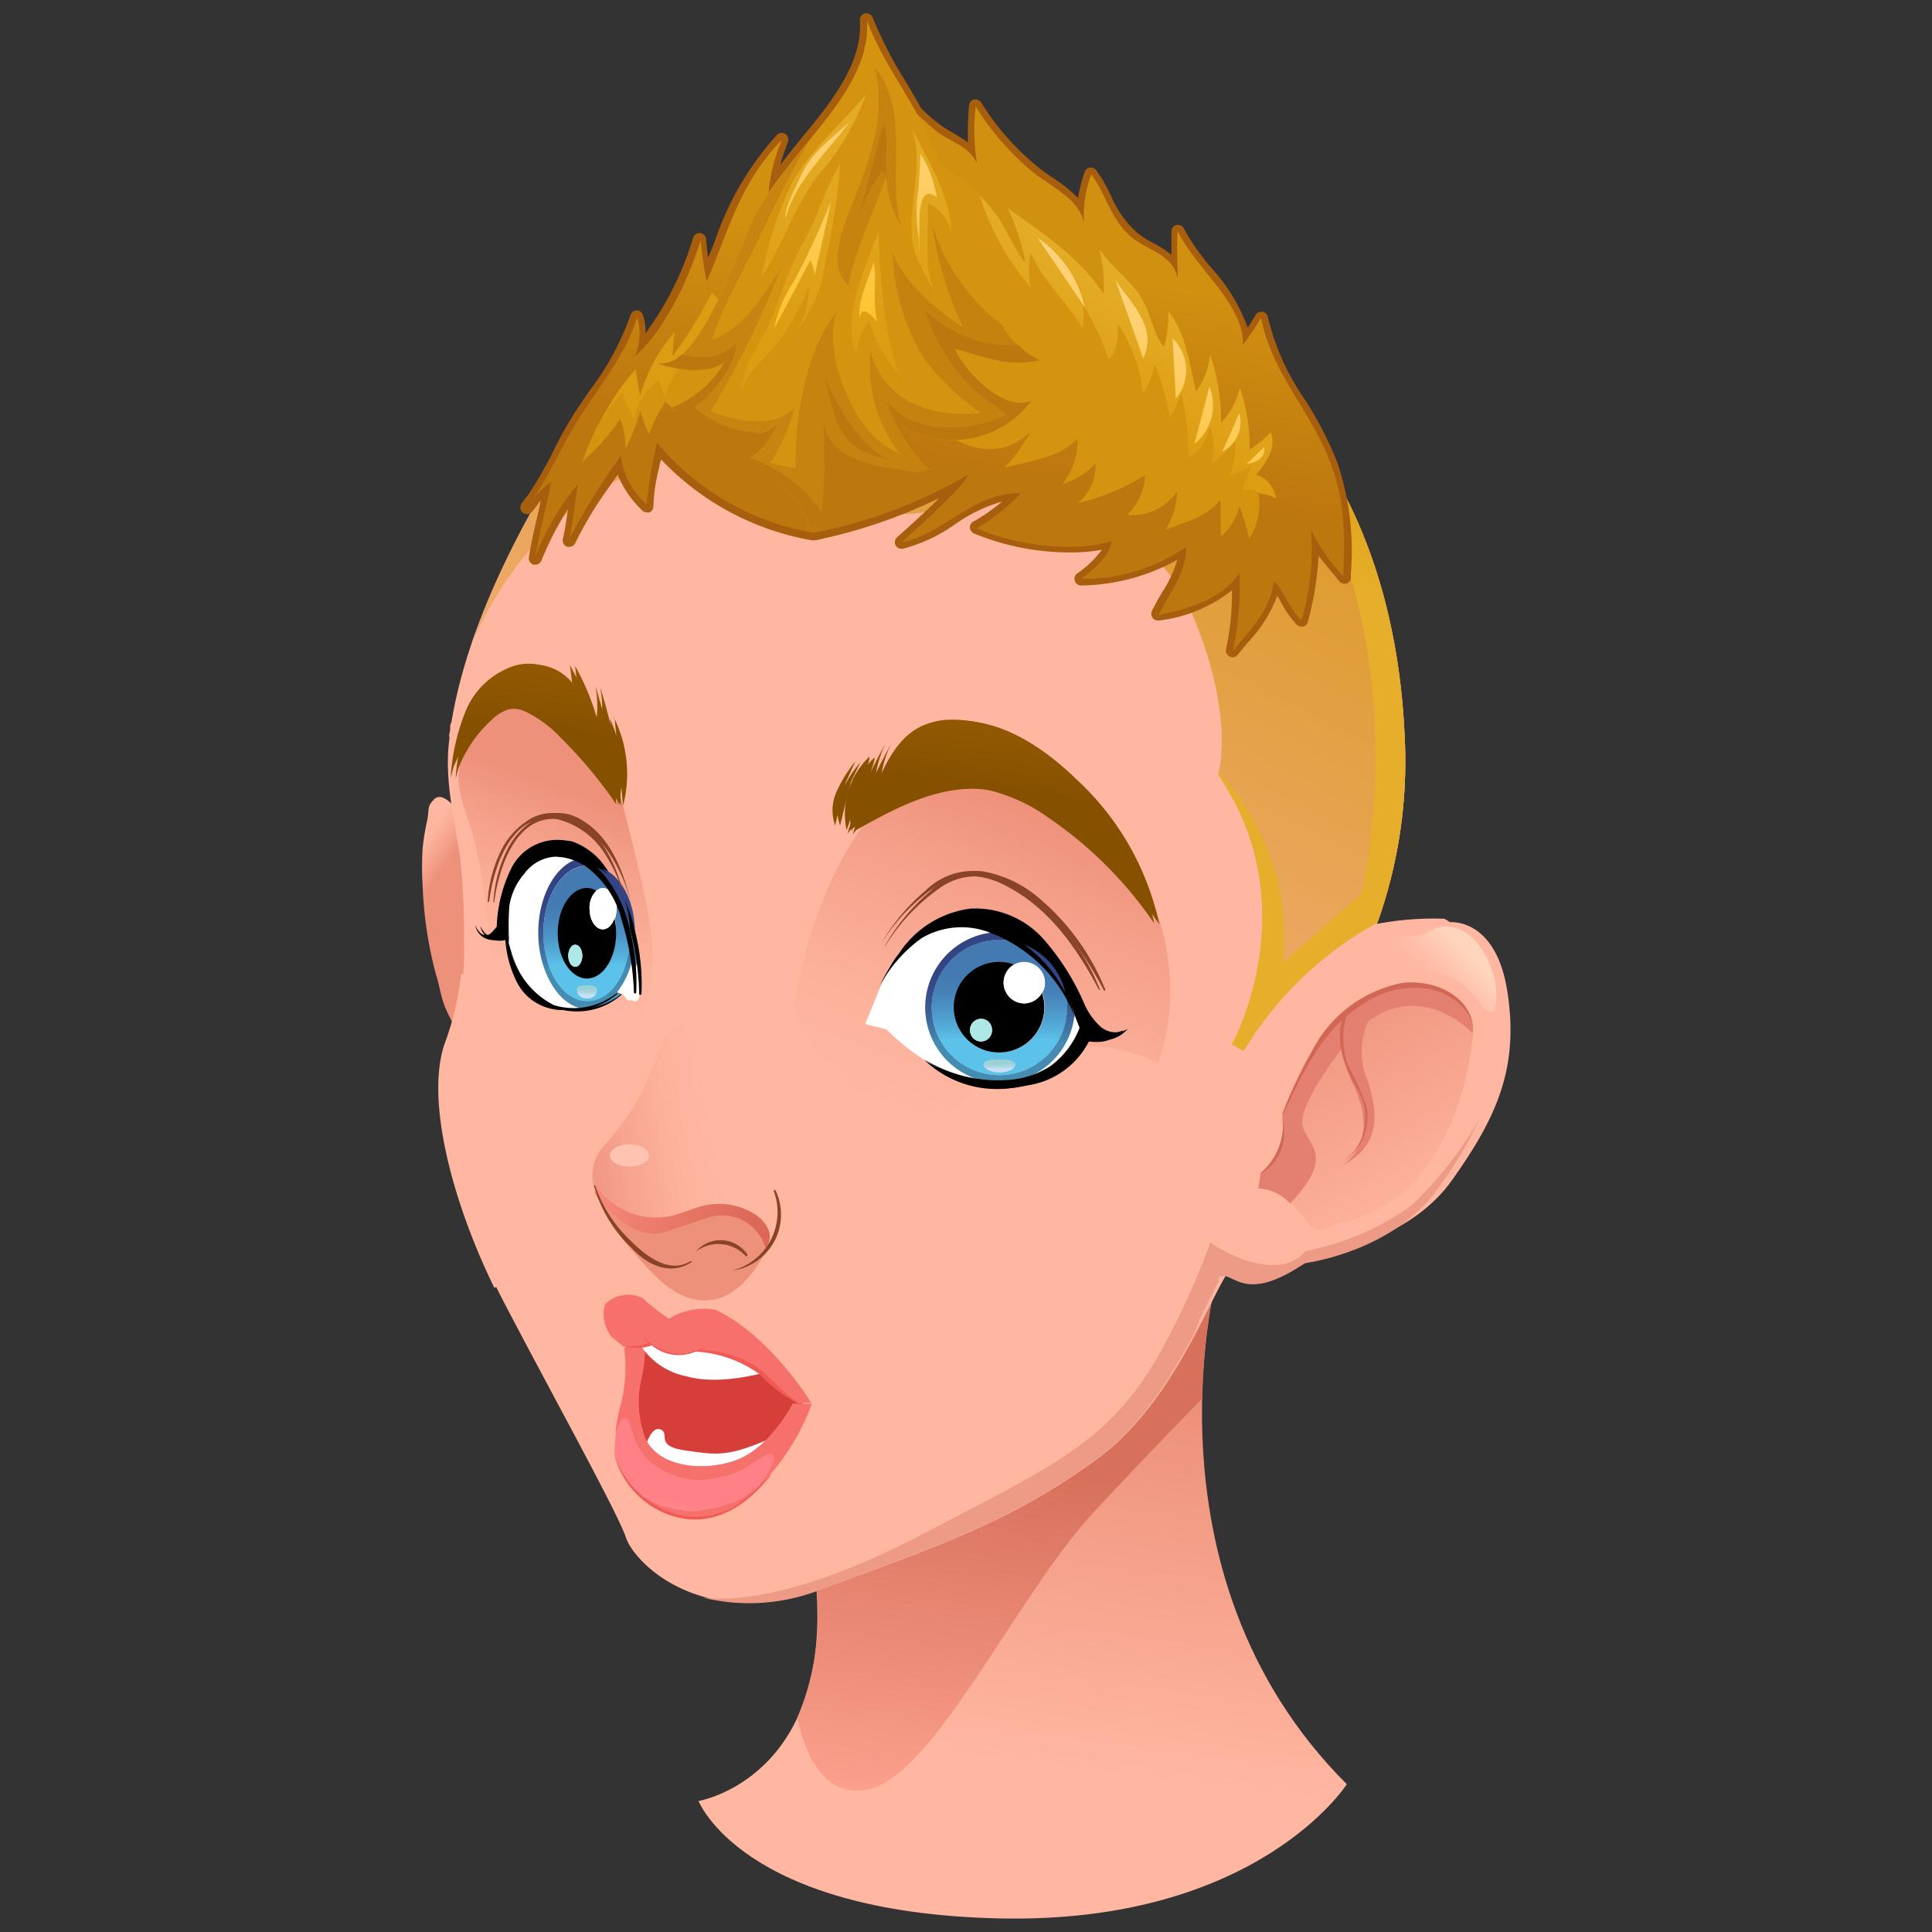<svg xmlns="http://www.w3.org/2000/svg" xmlns:xlink="http://www.w3.org/1999/xlink" viewBox="0 0 128 128"><rect x="0" y="0" width="128" height="128" fill="#333333" stroke="none"/><defs><style>.cls-1{fill:url(#Sfumatura_senza_nome_697);}.cls-2{fill:url(#Sfumatura_senza_nome_175);}.cls-3{fill:url(#Sfumatura_senza_nome_174);}.cls-4{fill:#ffb7a1;}.cls-5{fill:url(#Sfumatura_senza_nome_537);}.cls-6{fill:url(#Sfumatura_senza_nome_537-2);}.cls-7{fill:url(#Sfumatura_senza_nome_693);}.cls-8{fill:url(#Sfumatura_senza_nome_693-2);}.cls-9{fill:url(#Sfumatura_senza_nome_174-2);}.cls-10{fill:#e48071;}.cls-11{fill:#d26756;}.cls-12{fill:url(#Sfumatura_senza_nome_145);}.cls-13{fill:#ed9a86;}.cls-14{fill:url(#Sfumatura_senza_nome_344);}.cls-15{fill:url(#Sfumatura_senza_nome_138);}.cls-16{fill:#ee917b;}.cls-17{fill:#ffc4b1;}.cls-18{fill:#894328;}.cls-19{fill:url(#Sfumatura_senza_nome_181);}.cls-20{fill:url(#Sfumatura_senza_nome_181-2);}.cls-21{fill:#fff;}.cls-22{fill:url(#Sfumatura_senza_nome_180);}.cls-23{fill:url(#Sfumatura_senza_nome_180-2);}.cls-24{fill:url(#Sfumatura_senza_nome_180-3);}.cls-25{fill:url(#Sfumatura_senza_nome_180-4);}.cls-26{fill:url(#Sfumatura_senza_nome_179);}.cls-27{fill:url(#Sfumatura_senza_nome_180-5);}.cls-28{fill:url(#Sfumatura_senza_nome_179-2);}.cls-29{fill:url(#Sfumatura_senza_nome_178);}.cls-30{fill:#ade8e7;}.cls-31{fill:url(#Sfumatura_senza_nome_180-6);}.cls-32{fill:url(#Sfumatura_senza_nome_180-7);}.cls-33{fill:url(#Sfumatura_senza_nome_180-8);}.cls-34{fill:url(#Sfumatura_senza_nome_179-3);}.cls-35{fill:url(#Sfumatura_senza_nome_180-9);}.cls-36{fill:url(#Sfumatura_senza_nome_179-4);}.cls-37{fill:url(#Sfumatura_senza_nome_178-2);}.cls-38{fill:url(#Sfumatura_senza_nome_181-3);}.cls-39{fill:url(#Sfumatura_senza_nome_181-4);}.cls-40{fill:url(#Sfumatura_senza_nome_180-10);}.cls-41{fill:url(#Sfumatura_senza_nome_180-11);}.cls-42{fill:url(#Sfumatura_senza_nome_180-12);}.cls-43{fill:url(#Sfumatura_senza_nome_180-13);}.cls-44{fill:url(#Sfumatura_senza_nome_179-5);}.cls-45{fill:url(#Sfumatura_senza_nome_180-14);}.cls-46{fill:url(#Sfumatura_senza_nome_179-6);}.cls-47{fill:url(#Sfumatura_senza_nome_178-3);}.cls-48{fill:url(#Sfumatura_senza_nome_180-15);}.cls-49{fill:url(#Sfumatura_senza_nome_180-16);}.cls-50{fill:url(#Sfumatura_senza_nome_180-17);}.cls-51{fill:url(#Sfumatura_senza_nome_179-7);}.cls-52{fill:url(#Sfumatura_senza_nome_180-18);}.cls-53{fill:url(#Sfumatura_senza_nome_179-8);}.cls-54{fill:url(#Sfumatura_senza_nome_178-4);}.cls-55{fill:#d63f39;}.cls-56{fill:url(#Sfumatura_senza_nome_92);}.cls-57{fill:#f6716c;}.cls-58{fill:#ef5a55;}.cls-59{fill:url(#Sfumatura_senza_nome_574);}.cls-60{fill:url(#Sfumatura_senza_nome_573);}.cls-61{fill:url(#Sfumatura_senza_nome_572);}.cls-62{fill:#a85f0d;}.cls-63{fill:url(#Sfumatura_senza_nome_570);}.cls-64{fill:#d49410;}.cls-65{fill:url(#Sfumatura_senza_nome_573-2);}.cls-66{fill:url(#Sfumatura_senza_nome_572-2);}.cls-67{fill:url(#Sfumatura_senza_nome_570-2);}.cls-68{fill:url(#Sfumatura_senza_nome_573-3);}.cls-69{fill:url(#Sfumatura_senza_nome_572-3);}.cls-70{fill:#bd770f;}</style><linearGradient id="Sfumatura_senza_nome_697" x1="71.1" y1="92.49" x2="67.98" y2="116.98" gradientUnits="userSpaceOnUse"><stop offset="0" stop-color="#ee917b"/><stop offset="1" stop-color="#ffb7a1"/></linearGradient><linearGradient id="Sfumatura_senza_nome_175" x1="66.94" y1="97.27" x2="63.79" y2="122.04" gradientUnits="userSpaceOnUse"><stop offset="0" stop-color="#d7715c"/><stop offset="1" stop-color="#ffa592"/></linearGradient><linearGradient id="Sfumatura_senza_nome_174" x1="27.98" y1="59.5" x2="26.28" y2="58.28" gradientUnits="userSpaceOnUse"><stop offset="0.01" stop-color="#ee917b"/><stop offset="0.27" stop-color="#f39c86"/><stop offset="1" stop-color="#ffb7a1"/></linearGradient><linearGradient id="Sfumatura_senza_nome_537" x1="61.94" y1="74.75" x2="69.89" y2="53.82" gradientUnits="userSpaceOnUse"><stop offset="0" stop-color="#ffb7a1"/><stop offset="0.31" stop-color="#fcb19b"/><stop offset="0.72" stop-color="#f5a08a"/><stop offset="1" stop-color="#ee917b"/></linearGradient><linearGradient id="Sfumatura_senza_nome_537-2" x1="34.33" y1="64.81" x2="38.77" y2="52.73" xlink:href="#Sfumatura_senza_nome_537"/><radialGradient id="Sfumatura_senza_nome_693" cx="-23185.93" cy="328.23" r="105.15" gradientTransform="translate(2475.08 46.17) scale(0.1)" gradientUnits="userSpaceOnUse"><stop offset="0" stop-color="#f29886"/><stop offset="1" stop-color="#ffb7a1"/></radialGradient><radialGradient id="Sfumatura_senza_nome_693-2" cx="-38551.2" cy="-4598.35" r="105.15" gradientTransform="matrix(0.06, -0.01, 0.02, 0.1, 2562.31, 80.05)" xlink:href="#Sfumatura_senza_nome_693"/><linearGradient id="Sfumatura_senza_nome_174-2" x1="86.46" y1="66.26" x2="95.08" y2="81.19" xlink:href="#Sfumatura_senza_nome_174"/><linearGradient id="Sfumatura_senza_nome_145" x1="94.73" y1="65.4" x2="97.14" y2="63.1" gradientUnits="userSpaceOnUse"><stop offset="0" stop-color="#ffb7a1"/><stop offset="0.36" stop-color="#ffbda7"/><stop offset="0.84" stop-color="#ffceb6"/><stop offset="1" stop-color="#ffd5bd"/></linearGradient><linearGradient id="Sfumatura_senza_nome_344" x1="51.16" y1="74.97" x2="39.4" y2="77.07" gradientUnits="userSpaceOnUse"><stop offset="0.31" stop-color="#ffb7a1"/><stop offset="0.55" stop-color="#fdb29c"/><stop offset="0.85" stop-color="#f6a28f"/><stop offset="1" stop-color="#f29886"/></linearGradient><linearGradient id="Sfumatura_senza_nome_138" x1="40.21" y1="77.67" x2="48.91" y2="82.86" gradientUnits="userSpaceOnUse"><stop offset="0" stop-color="#f78a7b"/><stop offset="1" stop-color="#dc6856"/></linearGradient><linearGradient id="Sfumatura_senza_nome_181" x1="67.68" y1="45.97" x2="66.84" y2="52.36" gradientUnits="userSpaceOnUse"><stop offset="0" stop-color="#9a5d01"/><stop offset="1" stop-color="#855101"/></linearGradient><linearGradient id="Sfumatura_senza_nome_181-2" x1="37.13" y1="41.98" x2="36.29" y2="48.37" xlink:href="#Sfumatura_senza_nome_181"/><linearGradient id="Sfumatura_senza_nome_180" x1="66.52" y1="69.21" x2="66.52" y2="64.61" gradientUnits="userSpaceOnUse"><stop offset="0" stop-color="#468bb1"/><stop offset="0.17" stop-color="#4179a6"/><stop offset="0.5" stop-color="#395c93"/><stop offset="0.79" stop-color="#344a88"/><stop offset="1" stop-color="#324484"/></linearGradient><linearGradient id="Sfumatura_senza_nome_180-2" x1="69.32" y1="69.2" x2="69.32" y2="64.59" xlink:href="#Sfumatura_senza_nome_180"/><linearGradient id="Sfumatura_senza_nome_180-3" x1="66.54" y1="69.2" x2="66.54" y2="64.59" xlink:href="#Sfumatura_senza_nome_180"/><linearGradient id="Sfumatura_senza_nome_180-4" x1="66.55" y1="69.2" x2="66.55" y2="64.59" xlink:href="#Sfumatura_senza_nome_180"/><linearGradient id="Sfumatura_senza_nome_179" x1="66.55" y1="68.95" x2="66.55" y2="64.82" gradientUnits="userSpaceOnUse"><stop offset="0" stop-color="#5cc2ea"/><stop offset="0.18" stop-color="#55afdb"/><stop offset="0.51" stop-color="#4b92c5"/><stop offset="0.79" stop-color="#4580b7"/><stop offset="1" stop-color="#437ab2"/></linearGradient><linearGradient id="Sfumatura_senza_nome_180-5" x1="66.56" y1="69.2" x2="66.56" y2="64.59" xlink:href="#Sfumatura_senza_nome_180"/><linearGradient id="Sfumatura_senza_nome_179-2" x1="66.56" y1="68.95" x2="66.56" y2="64.82" xlink:href="#Sfumatura_senza_nome_179"/><linearGradient id="Sfumatura_senza_nome_178" x1="66.56" y1="70.88" x2="66.56" y2="70.48" gradientUnits="userSpaceOnUse"><stop offset="0" stop-color="#c6e0f7"/><stop offset="0.33" stop-color="#b2d9e8"/><stop offset="0.72" stop-color="#a0d3db"/><stop offset="1" stop-color="#9ad1d6"/></linearGradient><linearGradient id="Sfumatura_senza_nome_180-6" x1="40.76" y1="64.3" x2="40.76" y2="59.69" xlink:href="#Sfumatura_senza_nome_180"/><linearGradient id="Sfumatura_senza_nome_180-7" x1="39.13" y1="64.3" x2="39.13" y2="59.69" xlink:href="#Sfumatura_senza_nome_180"/><linearGradient id="Sfumatura_senza_nome_180-8" x1="39.21" y1="64.3" x2="39.21" y2="59.69" xlink:href="#Sfumatura_senza_nome_180"/><linearGradient id="Sfumatura_senza_nome_179-3" x1="39.21" y1="64.05" x2="39.21" y2="59.92" xlink:href="#Sfumatura_senza_nome_179"/><linearGradient id="Sfumatura_senza_nome_180-9" x1="39.23" y1="64.3" x2="39.23" y2="59.69" xlink:href="#Sfumatura_senza_nome_180"/><linearGradient id="Sfumatura_senza_nome_179-4" x1="39.23" y1="64.05" x2="39.23" y2="59.92" xlink:href="#Sfumatura_senza_nome_179"/><linearGradient id="Sfumatura_senza_nome_178-2" x1="39.23" y1="65.98" x2="39.23" y2="65.58" xlink:href="#Sfumatura_senza_nome_178"/><linearGradient id="Sfumatura_senza_nome_181-3" x1="67.34" y1="45.92" x2="66.51" y2="52.3" xlink:href="#Sfumatura_senza_nome_181"/><linearGradient id="Sfumatura_senza_nome_181-4" x1="36.79" y1="41.93" x2="35.96" y2="48.32" xlink:href="#Sfumatura_senza_nome_181"/><linearGradient id="Sfumatura_senza_nome_180-10" x1="66.19" y1="69.15" x2="66.19" y2="64.54" xlink:href="#Sfumatura_senza_nome_180"/><linearGradient id="Sfumatura_senza_nome_180-11" x1="68.98" y1="69.15" x2="68.98" y2="64.54" xlink:href="#Sfumatura_senza_nome_180"/><linearGradient id="Sfumatura_senza_nome_180-12" x1="66.2" y1="69.15" x2="66.2" y2="64.54" xlink:href="#Sfumatura_senza_nome_180"/><linearGradient id="Sfumatura_senza_nome_180-13" x1="66.21" y1="69.15" x2="66.21" y2="64.54" xlink:href="#Sfumatura_senza_nome_180"/><linearGradient id="Sfumatura_senza_nome_179-5" x1="66.21" y1="68.9" x2="66.21" y2="64.77" xlink:href="#Sfumatura_senza_nome_179"/><linearGradient id="Sfumatura_senza_nome_180-14" x1="66.22" y1="69.15" x2="66.22" y2="64.54" xlink:href="#Sfumatura_senza_nome_180"/><linearGradient id="Sfumatura_senza_nome_179-6" x1="66.22" y1="68.9" x2="66.22" y2="64.77" xlink:href="#Sfumatura_senza_nome_179"/><linearGradient id="Sfumatura_senza_nome_178-3" x1="66.22" y1="70.83" x2="66.22" y2="70.43" xlink:href="#Sfumatura_senza_nome_178"/><linearGradient id="Sfumatura_senza_nome_180-15" x1="40.43" y1="64.25" x2="40.43" y2="59.63" xlink:href="#Sfumatura_senza_nome_180"/><linearGradient id="Sfumatura_senza_nome_180-16" x1="38.8" y1="64.25" x2="38.8" y2="59.63" xlink:href="#Sfumatura_senza_nome_180"/><linearGradient id="Sfumatura_senza_nome_180-17" x1="38.87" y1="64.25" x2="38.87" y2="59.63" xlink:href="#Sfumatura_senza_nome_180"/><linearGradient id="Sfumatura_senza_nome_179-7" x1="38.87" y1="63.99" x2="38.87" y2="59.86" xlink:href="#Sfumatura_senza_nome_179"/><linearGradient id="Sfumatura_senza_nome_180-18" x1="38.89" y1="64.25" x2="38.89" y2="59.63" xlink:href="#Sfumatura_senza_nome_180"/><linearGradient id="Sfumatura_senza_nome_179-8" x1="38.89" y1="63.99" x2="38.89" y2="59.86" xlink:href="#Sfumatura_senza_nome_179"/><linearGradient id="Sfumatura_senza_nome_178-4" x1="38.89" y1="65.93" x2="38.89" y2="65.52" xlink:href="#Sfumatura_senza_nome_178"/><linearGradient id="Sfumatura_senza_nome_92" x1="292.03" y1="213.65" x2="291.63" y2="216.63" gradientTransform="matrix(1.12, 0.05, -0.08, 1, -264.45, -128.72)" gradientUnits="userSpaceOnUse"><stop offset="0" stop-color="#ff8187"/><stop offset="1" stop-color="#ff9e99"/></linearGradient><linearGradient id="Sfumatura_senza_nome_574" x1="80.55" y1="13.72" x2="45.91" y2="81.16" gradientUnits="userSpaceOnUse"><stop offset="0" stop-color="#d49410"/><stop offset="1" stop-color="#ffb7a1"/></linearGradient><linearGradient id="Sfumatura_senza_nome_573" x1="72.4" y1="30.01" x2="75.79" y2="23.54" gradientUnits="userSpaceOnUse"><stop offset="0" stop-color="#e6ae2a"/><stop offset="0.45" stop-color="#e3a922"/><stop offset="1" stop-color="#dc9d12"/></linearGradient><linearGradient id="Sfumatura_senza_nome_572" x1="-311.91" y1="-561.44" x2="-304.52" y2="-574.83" gradientTransform="matrix(0.89, -0.15, 0.17, 0.99, 442.32, 511.18)" gradientUnits="userSpaceOnUse"><stop offset="0" stop-color="#ffd383"/><stop offset="0.17" stop-color="#ffd27b"/><stop offset="0.43" stop-color="#ffce66"/><stop offset="0.75" stop-color="#fec844"/><stop offset="1" stop-color="#fec223"/></linearGradient><linearGradient id="Sfumatura_senza_nome_570" x1="64.86" y1="17.1" x2="62.81" y2="30.45" gradientUnits="userSpaceOnUse"><stop offset="0" stop-color="#d09010"/><stop offset="1" stop-color="#bd770f"/></linearGradient><linearGradient id="Sfumatura_senza_nome_573-2" x1="70.85" y1="13.11" x2="65.72" y2="23.37" xlink:href="#Sfumatura_senza_nome_573"/><linearGradient id="Sfumatura_senza_nome_572-2" x1="78.46" y1="18.32" x2="72.51" y2="30.54" gradientTransform="matrix(1, 0, 0, 1, 0, 0)" xlink:href="#Sfumatura_senza_nome_572"/><linearGradient id="Sfumatura_senza_nome_570-2" x1="-35.34" y1="19.78" x2="140.52" y2="19.78" xlink:href="#Sfumatura_senza_nome_570"/><linearGradient id="Sfumatura_senza_nome_573-3" x1="56.35" y1="0.49" x2="56.04" y2="22.82" xlink:href="#Sfumatura_senza_nome_573"/><linearGradient id="Sfumatura_senza_nome_572-3" x1="56.45" y1="3.91" x2="56.76" y2="22.69" gradientTransform="matrix(1, 0, 0, 1, 0, 0)" xlink:href="#Sfumatura_senza_nome_572"/></defs><g id="Head_21"><path class="cls-1" d="M46.28,119.32s8.89-1.48,7.78-14.44S80.72,84.15,80.72,84.15s-5.56,20,8.51,34.06c0,0-5.92,9.26-23,8.89S46.28,119.32,46.28,119.32Z"/><path class="cls-2" d="M57.39,118.58c4.44-.74,10-13,15.18-18.51,2.75-2.95,5.29-5.59,7.08-7.41a38.14,38.14,0,0,1,1.07-8.51S53,91.92,54.06,104.88a17.4,17.4,0,0,1-1.23,8.91C53.27,115.93,54.42,119.08,57.39,118.58Z"/><path class="cls-3" d="M30.51,69c-.24-.78-.68-1.47-1-2.22s-.38-1.5-.63-2.23A26.38,26.38,0,0,1,28,58.65a19.69,19.69,0,0,1,0-2.43,16.36,16.36,0,0,1,.33-2c.09-.62,0-.82.36-1.18a.53.53,0,0,1,.72-.16c1.14.51,2.14,3.29,2.44,4.86a45.39,45.39,0,0,1,.39,5.37c.1,1.68.14,3.32.13,5Z"/><path class="cls-4" d="M99.88,65.78c-.74-5-3.8-4.68-3.8-4.68l-.38-.23a20.23,20.23,0,0,0-4.47.34,31.81,31.81,0,0,0,1.82-12.65c-.54-11.24-5-21.85-15.13-27.14-8.64-4.52-31.1-6.49-41,9.57-4.44,7.19-6.34,12.77-7,16.81l-.09.24c0,.18,0,.36-.05.54s0,.21,0,.32c-.35,2.57.24,5,.66,7.55a46.57,46.57,0,0,1,.3,6,16.29,16.29,0,0,1-1.11,6.58c-1.39,3.79.55,11.1,3.79,17.31s7.5,13.88,8.06,15.55,5.09,6.29,13.14,3.33,12.59-4.54,18.14-8.61,8-12.49,9-12.68,1.67,1.85,5.65-.83c0,0,5.83-.74,8.79-4.91S100.63,70.78,99.88,65.78Z"/><path class="cls-5" d="M52.58,66.74s1.48-10.92,7.77-15.18S75,55.08,76.83,61s-.19,12-3,13S55.72,76.92,52.58,66.74Z"/><path class="cls-6" d="M32.4,62.67a42.47,42.47,0,0,0-.93-6.85c-.74-3-2.59-4.81,1.3-9.26,0,0,6.48-1.11,8.51,6.85s2.41,10,1.48,13.33-5.18,3.89-6.66,2.41A12.25,12.25,0,0,1,32.4,62.67Z"/><path class="cls-7" d="M71.86,69.3a10.9,10.9,0,1,0,7.28,19c1.25-2.39,2-4.26,2.5-4.35a.83.83,0,0,1,.44,0A10.91,10.91,0,0,0,71.86,69.3Z"/><path class="cls-8" d="M36.55,73.61c-.85-4.44-3.26-7.93-6-9.1a19,19,0,0,1-1.06,4.55c-1.31,3.58.35,10.3,3.26,16.26C35.91,84,37.57,79,36.55,73.61Z"/><path class="cls-9" d="M94.34,65.31a7.27,7.27,0,0,0-6,2.63,21.47,21.47,0,0,0-3.37,5.91l0,.52a3.46,3.46,0,0,1-1.45,3.36l-.15,1c1-.14,2.5,1.11,3.2,2.22s1.94.14,1.94.14c8.47-1.53,9.08-12.63,9.08-12.63C97.62,66.77,96,65.51,94.34,65.31Z"/><path class="cls-10" d="M94.34,65.31a7.27,7.27,0,0,0-6,2.63,21.47,21.47,0,0,0-3.37,5.91l0,.52a3.46,3.46,0,0,1-1.45,3.36l-.15,1a3.1,3.1,0,0,1,2.1,1c3.17-3.32,1-3.88.82-5.26s2.26-4.5,2.6-5a8.66,8.66,0,0,0,.73,2.31c1.94,4-.69,5.41-.69,5.41,2.91-1.38,2.22-4.16,1.52-6a5,5,0,0,1,.18-3.51c3.67-2.71,6.9.74,6.9.74h.06C97.62,66.77,96,65.51,94.34,65.31Z"/><path class="cls-11" d="M92.87,65.13a8.54,8.54,0,0,0-5.93,4.47,30,30,0,0,0-2,4.24s0,.06.06,0c1.06-2.23,2.11-4.54,3.89-6.23a5.22,5.22,0,0,0,0,2.12,8.64,8.64,0,0,0,1.06,2.48,3.76,3.76,0,0,1,.43,2.66,3.56,3.56,0,0,1-1.48,2.15s0,0,0,0a3.57,3.57,0,0,0,1.63-3.75,19.66,19.66,0,0,0-1.22-2.69,5.32,5.32,0,0,1-.12-3.23,8.21,8.21,0,0,1,1.29-.94,5.92,5.92,0,0,1,4.31-.87c1.34.31,2.79,1.34,2.83,2.84a0,0,0,0,0,0,0C97.62,66,95,64.84,92.87,65.13ZM85,74.37a4.23,4.23,0,0,1-1.47,3.34s0,.07,0,.05A3.08,3.08,0,0,0,85,74.37Z"/><path class="cls-12" d="M92.87,62.14c-.51-.26-1.14.35-1.06.91A1.53,1.53,0,0,0,93,64.18a11.93,11.93,0,0,0,1.71.19,4.79,4.79,0,0,1,3.45,2.22c.18.3.54.65.79.41a.6.6,0,0,0,.11-.26c.54-2.41-1.8-6.86-4.7-4.86Z"/><path class="cls-13" d="M93.49,79.89a18,18,0,0,1-7,3c-1.09,1.28-2.81,1-4.17.53a10.41,10.41,0,0,1-2.13-1.09A51.58,51.58,0,0,1,76.64,90c-3.3,5.62-7,7.17-15.36,11.56s-12.81,4.5-14.7,4.29a12.94,12.94,0,0,0,7.94-.59c8-3,12.59-4.54,18.14-8.61,3-2.17,5-5.59,6.48-8.33h0l0-.07.15-.28,0-.09.15-.27a.36.36,0,0,1,0-.09c0-.09.09-.19.14-.28l0-.06.16-.31h0l.34-.67.06-.11a1.42,1.42,0,0,1,.08-.18l.14-.27h0l.07-.15v0a1.09,1.09,0,0,0,.08-.15h0a2.69,2.69,0,0,1,.16-.29h0a.75.75,0,0,1,.07-.12l0,0,0-.09,0,0,0-.07,0-.05a.21.21,0,0,1,0-.06l0-.05a.1.1,0,0,0,0,0l0,0,0-.05,0,0,0,0,0,0,0,0,0,0,0,0,0,0,0,0a0,0,0,0,0,0,0l0,0h0l0,0h.28l.22,0c.84.27,1.81,1.42,5.21-.87,0,0,5.83-.74,8.79-4.91a27.83,27.83,0,0,0,2.83-4.73A26.12,26.12,0,0,1,93.49,79.89Z"/><path class="cls-14" d="M39.37,78.71A2.82,2.82,0,0,1,40,75.94a16.42,16.42,0,0,0,3.58-6.17c1.17-3.52,3.21-1.42,3.58.49a23.34,23.34,0,0,0,4.07,8.45,4.13,4.13,0,0,1-.8,4.57l-7,.43L40,79.89l-.31-.62C39.37,78.65,39.37,78.71,39.37,78.71Z"/><path class="cls-15" d="M50.9,81.44a2.36,2.36,0,0,0-.9-1,4.45,4.45,0,0,0-3.36-.57c-.73.17-1.41.51-2.14.68a4.75,4.75,0,0,1-5-2s0,.27-.11.51l.41.61a3.87,3.87,0,0,0,1.64,1.71l.24.21-.07-.12a7.11,7.11,0,0,0,2.05.7c1.56.29,3.19.24,4.73.65.79.21,1.79.49,2.33-.13A1.23,1.23,0,0,0,50.9,81.44Z"/><path class="cls-16" d="M39.86,79.64c.87,1.11,2.63,2.49,4.14,2,.93-.32,2.12-.69,3-1a3,3,0,0,1,3.76,2.21C50,84.35,48.72,86,47,86.14c-2,.2-3.59-1.47-4.86-3a10.3,10.3,0,0,1-2.23-3.59Z"/><path class="cls-17" d="M43,76.55c0,.41-.58.74-1.3.74s-1.29-.33-1.29-.74.58-.74,1.29-.74S43,76.15,43,76.55Z"/><path class="cls-18" d="M45.75,83.56c-1.45.87-3-.39-4-1.39a9,9,0,0,1-2.32-3.63c0-.05-.08,0-.08,0a9,9,0,0,0,2.51,4.16c1,1.09,2.57,1.88,4,.89C45.81,83.59,45.78,83.53,45.75,83.56Zm3.77-.44a2.15,2.15,0,0,0-3.43-.19,0,0,0,1,0,0,0,2.46,2.46,0,0,1,3.27.24A.08.08,0,0,0,49.52,83.12Zm1.84-4.27s-.12,0-.1.05a4,4,0,0,1-2.76,5.28,0,0,0,0,0,0,0,3.74,3.74,0,0,0,2.85-5.38Z"/><path class="cls-19" d="M71.36,51.67c-2.15-2.09-4.85-3.93-7.85-3.93a4.87,4.87,0,0,0-2.1.42c-1.59.75-2.4,2.5-3.09,4.12a6.71,6.71,0,0,1,.73-3,27.6,27.6,0,0,0-2.55,6l.23-.29c2.79-1.57,5.88-3.19,9-2.61a10.87,10.87,0,0,1,4.08,1.86,26.45,26.45,0,0,1,7,7A18.28,18.28,0,0,0,71.36,51.67ZM57.94,50.18a5.23,5.23,0,0,0-1.51,4.88q.82-2.33,1.5-4.69ZM57,50.5a8.64,8.64,0,0,0-1.24,1.94,2.93,2.93,0,0,0-.1,2.25c.23-.95.46-1.9.7-2.85Z"/><path class="cls-20" d="M39.74,48.33a15.88,15.88,0,0,0-1.64-4.21l.21,1.74a3.31,3.31,0,0,0-3.84-1.72,5.29,5.29,0,0,0-3.28,3,14,14,0,0,0-1,4.45l.18-.69a8.49,8.49,0,0,1,2.21-3.21A2.76,2.76,0,0,1,33.68,47a2.43,2.43,0,0,1,1.6.25A8.22,8.22,0,0,1,37.5,49a29.31,29.31,0,0,1,3.64,4.37,28.56,28.56,0,0,0-1.38-7.83A6.92,6.92,0,0,1,39.74,48.33Zm.79-1.07c.07.14.14.28.2.42l.55,5.7A8.4,8.4,0,0,0,40.53,47.26Z"/><path d="M72.89,68a4.5,4.5,0,0,1-1.11-1.63,16.17,16.17,0,0,0-2.67-4.18,6.06,6.06,0,0,0-4.4-2,6.68,6.68,0,0,0-4.83,3,4.92,4.92,0,0,0-1.05,2.24l7.39,1.9,4.68,1.27-9.28,1.66A7,7,0,0,0,68,71.92a5.44,5.44,0,0,0,4.21-3.06,3.79,3.79,0,0,0,.82.07,2.19,2.19,0,0,0,1.69-.77A1.53,1.53,0,0,1,72.89,68Z"/><path class="cls-21" d="M71.61,67.52a9.53,9.53,0,0,0-4.17-5.21,6.06,6.06,0,0,0-5.28-.67,7.75,7.75,0,0,0-3.45,3.65L57.66,67.9l1.4.34a14.6,14.6,0,0,0,2.46,2c3.29,2.16,8.77,2.53,10.37-2Z"/><path class="cls-18" d="M58.64,62.69a13,13,0,0,1,3.56-3.81,4.12,4.12,0,0,1,2.38-.82,5.83,5.83,0,0,1,2.56.78c2.76,1.46,4.58,4.1,6,6.78,0,.06.11,0,.09-.05a15.56,15.56,0,0,0-4.56-6.21,7.8,7.8,0,0,0-3.6-1.64,4.47,4.47,0,0,0-3.45,1.34,13.47,13.47,0,0,0-3,3.62Z"/><path class="cls-22" d="M65.67,71.71a5.05,5.05,0,0,0,.88.08,4.57,4.57,0,0,0,.83-.07A7.53,7.53,0,0,1,65.67,71.71Z"/><path class="cls-23" d="M67.69,62.47A9.39,9.39,0,0,1,70.94,66,4.47,4.47,0,0,0,67.69,62.47Z"/><path class="cls-24" d="M71.52,67.26a8.88,8.88,0,0,0-.58-1.3,4.58,4.58,0,0,1,.08.83,4.48,4.48,0,1,1-4.47-4.47,4.3,4.3,0,0,1,1.14.15l-.25-.16a7.71,7.71,0,0,0-1-.51,5,5,0,0,0-.73,9.91,7.53,7.53,0,0,0,1.71,0A5,5,0,0,0,71.52,67.26Z"/><path class="cls-25" d="M67.69,62.47a4.3,4.3,0,0,0-1.14-.15A4.48,4.48,0,1,0,71,66.79a4.58,4.58,0,0,0-.08-.83A9.39,9.39,0,0,0,67.69,62.47Zm-1.13,8.64c-.59,0-1.06-.24-1.06-.53s.47-.35,1.06-.35,1.06.06,1.06.35S67.14,71.11,66.56,71.11Zm3-4.32a3,3,0,1,1-3-3,3.19,3.19,0,0,1,1,.16,1.42,1.42,0,0,1,.65-.16,1.37,1.37,0,0,1,1.37,1.37,1.42,1.42,0,0,1-.16.65A2.92,2.92,0,0,1,69.55,66.79Z"/><path class="cls-26" d="M67.69,62.47a4.3,4.3,0,0,0-1.14-.15A4.48,4.48,0,1,0,71,66.79a4.58,4.58,0,0,0-.08-.83A9.39,9.39,0,0,0,67.69,62.47Zm-1.13,8.64c-.59,0-1.06-.24-1.06-.53s.47-.35,1.06-.35,1.06.06,1.06.35S67.14,71.11,66.56,71.11Zm3-4.32a3,3,0,1,1-3-3,3.19,3.19,0,0,1,1,.16,1.42,1.42,0,0,1,.65-.16,1.37,1.37,0,0,1,1.37,1.37,1.42,1.42,0,0,1-.16.65A2.92,2.92,0,0,1,69.55,66.79Z"/><path class="cls-27" d="M66.56,70.23c-.59,0-1.06.06-1.06.35s.47.53,1.06.53,1.06-.24,1.06-.53S67.14,70.23,66.56,70.23Z"/><path class="cls-28" d="M66.56,70.23c-.59,0-1.06.06-1.06.35s.47.53,1.06.53,1.06-.24,1.06-.53S67.14,70.23,66.56,70.23Z"/><path class="cls-29" d="M66.56,70.23c-.59,0-1.06.06-1.06.35s.47.53,1.06.53,1.06-.24,1.06-.53S67.14,70.23,66.56,70.23Z"/><path d="M68.18,66.53A1.37,1.37,0,0,1,67.53,64a3.19,3.19,0,0,0-1-.16,3,3,0,1,0,3,3,2.92,2.92,0,0,0-.16-1A1.37,1.37,0,0,1,68.18,66.53ZM65.34,69a.73.73,0,1,1,.73-.73A.73.73,0,0,1,65.34,69Z"/><path class="cls-21" d="M68.18,63.79a1.42,1.42,0,0,0-.65.16,3,3,0,0,1,1.86,1.86,1.42,1.42,0,0,0,.16-.65A1.37,1.37,0,0,0,68.18,63.79Z"/><path class="cls-21" d="M67.53,64a1.37,1.37,0,1,0,1.86,1.86A3,3,0,0,0,67.53,64Z"/><path class="cls-30" d="M65.34,67.55a.73.73,0,0,0,0,1.45.73.73,0,1,0,0-1.45Z"/><path d="M65.77,61.78a9.76,9.76,0,0,1,5.82,5.75,0,0,0,1,0,0,0,9,9,0,0,0-4-5.3c-2-1.24-4.66-1.61-6.62-.05a8.71,8.71,0,0,0-2.34,3.13h0a9.23,9.23,0,0,1,2.76-3.16A5.23,5.23,0,0,1,65.77,61.78Zm6.07,6.4a5.51,5.51,0,0,1-1.93,2.51,5.67,5.67,0,0,1-2.68.9,9.27,9.27,0,0,1-5.71-1.38s0,0,0,0a9,9,0,0,0,6,1.62A5.18,5.18,0,0,0,72,68.22S71.87,68.12,71.84,68.18Z"/><path d="M41.58,60.19a13.08,13.08,0,0,0-1.66-3,4.57,4.57,0,0,0-2-1.44,3.42,3.42,0,0,0-3.67,1.75,9.31,9.31,0,0,0-1,3.94c-.1.12-.2.24-.31.35a.83.83,0,0,1-.27.19.56.56,0,0,1-.53-.15,1.66,1.66,0,0,1-.32-.49,1.17,1.17,0,0,0,.88.94,1.68,1.68,0,0,0,1.1-.11A7.71,7.71,0,0,0,34.49,65,3.44,3.44,0,0,0,37,66.9a1.16,1.16,0,0,0,1.18-.49,1.45,1.45,0,0,0-.08-1c-.41-1.25-.83-2.5-1.25-3.75.22,0,.45.1.67.13A3,3,0,0,0,40.46,61C40.88,60.39,41.76,60.87,41.58,60.19Z"/><path class="cls-21" d="M34.24,63.21a5.29,5.29,0,0,0,2.57,3.43,4.5,4.5,0,0,0,4.34-.72.3.3,0,0,1,.24-.06.63.63,0,0,1,.42.33.31.31,0,0,0,.07.09h0a.3.3,0,0,0,.47-.22v-.25a15.08,15.08,0,0,0-.68-4.9,6.1,6.1,0,0,0-3.27-4.07,3.09,3.09,0,0,0-1.87-.21,3.69,3.69,0,0,0-2.27,2.2c-.54,1.15-.24,2.43-.2,3.7Z"/><path class="cls-18" d="M32.74,59.79c.28-2.22,1.44-5.89,4.32-5.51a5.16,5.16,0,0,1,3.28,2.22A10.63,10.63,0,0,1,41.85,60s.06,0,0,0c-.45-2-1.3-4.42-3.15-5.57a3,3,0,0,0-3.17-.21,5,5,0,0,0-1.94,2.1,8.78,8.78,0,0,0-.9,3.45Z"/><path class="cls-31" d="M39.42,57.43a6.62,6.62,0,0,1,2.27,3.49c.15.55.28,1.06.38,1.56a5.68,5.68,0,0,0,0-.59C42.1,59.52,40.92,57.59,39.42,57.43Z"/><path class="cls-32" d="M42.07,62.48c-.18,2.19-1.39,3.89-2.85,3.89s-2.88-2-2.88-4.48,1.29-4.48,2.88-4.48l.2,0a4.07,4.07,0,0,0-.75-.46c-1.51.4-2.66,2.45-2.66,4.92s1.29,4.76,2.93,5a5.27,5.27,0,0,0,2.14-.9,5.43,5.43,0,0,0,1.18-2.43C42.21,63.19,42.15,62.84,42.07,62.48Z"/><path class="cls-33" d="M39.42,57.43l-.2,0c-1.59,0-2.88,2-2.88,4.48s1.29,4.48,2.88,4.48,2.67-1.7,2.85-3.89c-.1-.5-.23-1-.38-1.56A6.62,6.62,0,0,0,39.42,57.43Zm-.19,8.78a.62.62,0,0,1-.68-.53c0-.3.3-.35.68-.35s.68,0,.68.35A.62.62,0,0,1,39.23,66.21Zm1.93-4.32c0,1.66-.87,3-1.94,3s-1.93-1.35-1.93-3,.86-3,1.93-3a1.27,1.27,0,0,1,.63.17.65.65,0,0,1,.43-.17c.48,0,.88.62.88,1.37a2,2,0,0,1-.11.66A4.46,4.46,0,0,1,41.16,61.89Z"/><path class="cls-34" d="M39.42,57.43l-.2,0c-1.59,0-2.88,2-2.88,4.48s1.29,4.48,2.88,4.48,2.67-1.7,2.85-3.89c-.1-.5-.23-1-.38-1.56A6.62,6.62,0,0,0,39.42,57.43Zm-.19,8.78a.62.62,0,0,1-.68-.53c0-.3.3-.35.68-.35s.68,0,.68.35A.62.62,0,0,1,39.23,66.21Zm1.93-4.32c0,1.66-.87,3-1.94,3s-1.93-1.35-1.93-3,.86-3,1.93-3a1.27,1.27,0,0,1,.63.17.65.65,0,0,1,.43-.17c.48,0,.88.62.88,1.37a2,2,0,0,1-.11.66A4.46,4.46,0,0,1,41.16,61.89Z"/><path class="cls-35" d="M39.23,65.33c-.38,0-.68,0-.68.35a.62.62,0,0,0,.68.53.62.62,0,0,0,.68-.53C39.91,65.38,39.6,65.33,39.23,65.33Z"/><path class="cls-36" d="M39.23,65.33c-.38,0-.68,0-.68.35a.62.62,0,0,0,.68.53.62.62,0,0,0,.68-.53C39.91,65.38,39.6,65.33,39.23,65.33Z"/><path class="cls-37" d="M39.23,65.33c-.38,0-.68,0-.68.35a.62.62,0,0,0,.68.53.62.62,0,0,0,.68-.53C39.91,65.38,39.6,65.33,39.23,65.33Z"/><path d="M40.28,61.62c-.49,0-.89-.61-.89-1.37a1.6,1.6,0,0,1,.46-1.2,1.27,1.27,0,0,0-.63-.17c-1.07,0-1.93,1.35-1.93,3s.86,3,1.93,3,1.94-1.35,1.94-3a4.46,4.46,0,0,0-.11-1C40.9,61.33,40.61,61.62,40.28,61.62ZM38.45,64.1c-.26,0-.47-.33-.47-.73s.21-.72.47-.72.46.32.46.72S38.71,64.1,38.45,64.1Z"/><path class="cls-21" d="M40.28,58.88a.65.65,0,0,0-.43.17,2.73,2.73,0,0,1,1.2,1.86,2,2,0,0,0,.11-.66C41.16,59.5,40.76,58.88,40.28,58.88Z"/><path class="cls-21" d="M39.85,59.05a1.6,1.6,0,0,0-.46,1.2c0,.76.4,1.37.89,1.37.33,0,.62-.29.77-.71A2.73,2.73,0,0,0,39.85,59.05Z"/><path class="cls-30" d="M38.45,62.65c-.26,0-.47.32-.47.72s.21.73.47.73.46-.33.46-.73S38.71,62.65,38.45,62.65Z"/><path d="M42.05,61.61a8.29,8.29,0,0,0-1.56-3.41,4.67,4.67,0,0,0-3.07-1.82A3.1,3.1,0,0,0,34.52,58a4.16,4.16,0,0,0-.63,1.9,19.12,19.12,0,0,0,.18,2.62h0a18.35,18.35,0,0,1,0-2.46,4.25,4.25,0,0,1,1-2.18,2.76,2.76,0,0,1,2-1.12,3.76,3.76,0,0,1,2.2.74,6.34,6.34,0,0,1,2.32,3.53,18.41,18.41,0,0,1,.76,4.77.08.08,0,1,0,.15,0A14.21,14.21,0,0,0,42.05,61.61Zm-.83,4.21a4.55,4.55,0,0,1-4.16.83,5.36,5.36,0,0,1-2.81-3.44s0,0,0,0A5,5,0,0,0,37,66.84a4.48,4.48,0,0,0,4.25-1S41.25,65.8,41.22,65.82Z"/><path class="cls-38" d="M71,51.62c-2.15-2.1-4.84-3.93-7.84-3.94a4.78,4.78,0,0,0-2.11.43c-1.59.75-2.4,2.5-3.09,4.12a6.68,6.68,0,0,1,.73-3,27.56,27.56,0,0,0-2.54,6l.23-.29c2.79-1.57,5.87-3.19,9-2.62a11.24,11.24,0,0,1,4.09,1.86,26.6,26.6,0,0,1,7,7A18.24,18.24,0,0,0,71,51.62ZM57.6,50.13A5.24,5.24,0,0,0,56.09,55q.82-2.32,1.51-4.69Zm-.93.31a9.32,9.32,0,0,0-1.24,2,3,3,0,0,0-.1,2.25c.23-1,.47-1.9.7-2.85Z"/><path class="cls-39" d="M39.41,48.28a15.77,15.77,0,0,0-1.65-4.21c.07.58.14,1.15.22,1.74a3.31,3.31,0,0,0-3.84-1.72,5.24,5.24,0,0,0-3.28,3,13.75,13.75,0,0,0-1,4.45l.18-.69a8.51,8.51,0,0,1,2.22-3.21,2.73,2.73,0,0,1,1.1-.67,2.43,2.43,0,0,1,1.6.25,7.93,7.93,0,0,1,2.22,1.69,29.31,29.31,0,0,1,3.64,4.37,28.56,28.56,0,0,0-1.38-7.83A6.92,6.92,0,0,1,39.41,48.28Zm.78-1.07.21.42.55,5.7A8.4,8.4,0,0,0,40.19,47.21Z"/><path d="M72.55,68a4.86,4.86,0,0,1-1.11-1.63,15.75,15.75,0,0,0-2.67-4.18,6,6,0,0,0-4.4-2,6.66,6.66,0,0,0-4.82,3,5,5,0,0,0-1.06,2.24l7.4,1.9,4.68,1.27-9.29,1.66a6.94,6.94,0,0,0,6.38,1.7,5.41,5.41,0,0,0,4.21-3,3.88,3.88,0,0,0,.83.07,2.17,2.17,0,0,0,1.68-.77A1.54,1.54,0,0,1,72.55,68Z"/><path class="cls-21" d="M71.28,67.47a9.46,9.46,0,0,0-4.17-5.21,6.08,6.08,0,0,0-5.29-.67,7.73,7.73,0,0,0-3.44,3.65l-1.06,2.61,1.4.34a15,15,0,0,0,2.46,2c3.29,2.16,8.78,2.53,10.38-2Z"/><path class="cls-18" d="M58.31,62.63a12.81,12.81,0,0,1,3.56-3.81A4.15,4.15,0,0,1,64.24,58a6,6,0,0,1,2.56.77c2.77,1.47,4.58,4.11,6,6.79,0,.05.11,0,.08,0a15.57,15.57,0,0,0-4.56-6.22,7.89,7.89,0,0,0-3.59-1.63A4.48,4.48,0,0,0,61.32,59a13.43,13.43,0,0,0-3,3.62Z"/><path class="cls-40" d="M65.33,71.66a5.14,5.14,0,0,0,.88.08,4.57,4.57,0,0,0,.83-.07A7.53,7.53,0,0,1,65.33,71.66Z"/><path class="cls-41" d="M67.36,62.42a9.61,9.61,0,0,1,3.25,3.48A4.47,4.47,0,0,0,67.36,62.42Z"/><path class="cls-42" d="M71.19,67.21a10.22,10.22,0,0,0-.58-1.31,4.78,4.78,0,0,1,.08.84,4.48,4.48,0,1,1-4.48-4.47,4.37,4.37,0,0,1,1.15.15l-.25-.16a7.71,7.71,0,0,0-1-.51,5,5,0,0,0-.74,9.91,7.53,7.53,0,0,0,1.71,0A5,5,0,0,0,71.19,67.21Z"/><path class="cls-43" d="M67.36,62.42a4.37,4.37,0,0,0-1.15-.15,4.48,4.48,0,1,0,4.48,4.47,4.78,4.78,0,0,0-.08-.84A9.61,9.61,0,0,0,67.36,62.42Zm-1.14,8.64c-.58,0-1.06-.24-1.06-.53s.48-.35,1.06-.35,1.06.06,1.06.35S66.81,71.06,66.22,71.06Zm3-4.32a3,3,0,1,1-3-3,2.84,2.84,0,0,1,1,.17,1.35,1.35,0,0,1,.66-.17,1.38,1.38,0,0,1,1.37,1.38,1.34,1.34,0,0,1-.17.65A2.93,2.93,0,0,1,69.22,66.74Z"/><path class="cls-44" d="M67.36,62.42a4.37,4.37,0,0,0-1.15-.15,4.48,4.48,0,1,0,4.48,4.47,4.78,4.78,0,0,0-.08-.84A9.61,9.61,0,0,0,67.36,62.42Zm-1.14,8.64c-.58,0-1.06-.24-1.06-.53s.48-.35,1.06-.35,1.06.06,1.06.35S66.81,71.06,66.22,71.06Zm3-4.32a3,3,0,1,1-3-3,2.84,2.84,0,0,1,1,.17,1.35,1.35,0,0,1,.66-.17,1.38,1.38,0,0,1,1.37,1.38,1.34,1.34,0,0,1-.17.65A2.93,2.93,0,0,1,69.22,66.74Z"/><path class="cls-45" d="M66.22,70.18c-.58,0-1.06.06-1.06.35s.48.53,1.06.53,1.06-.24,1.06-.53S66.81,70.18,66.22,70.18Z"/><path class="cls-46" d="M66.22,70.18c-.58,0-1.06.06-1.06.35s.48.53,1.06.53,1.06-.24,1.06-.53S66.81,70.18,66.22,70.18Z"/><path class="cls-47" d="M66.22,70.18c-.58,0-1.06.06-1.06.35s.48.53,1.06.53,1.06-.24,1.06-.53S66.81,70.18,66.22,70.18Z"/><path d="M67.85,66.48a1.38,1.38,0,0,1-.66-2.58,2.84,2.84,0,0,0-1-.17,3,3,0,1,0,3,3,2.93,2.93,0,0,0-.17-1A1.36,1.36,0,0,1,67.85,66.48ZM65,69a.73.73,0,0,1-.73-.73A.73.73,0,0,1,65,67.5a.72.72,0,0,1,.72.72A.73.73,0,0,1,65,69Z"/><path class="cls-21" d="M67.85,63.73a1.35,1.35,0,0,0-.66.17,3,3,0,0,1,1.86,1.86,1.34,1.34,0,0,0,.17-.65A1.38,1.38,0,0,0,67.85,63.73Z"/><path class="cls-21" d="M67.19,63.9a1.38,1.38,0,0,0,.66,2.58,1.36,1.36,0,0,0,1.2-.72A3,3,0,0,0,67.19,63.9Z"/><path class="cls-30" d="M65,67.5a.73.73,0,0,0-.73.72A.73.73,0,0,0,65,69a.73.73,0,0,0,.72-.73A.72.72,0,0,0,65,67.5Z"/><path d="M65.43,61.73a9.7,9.7,0,0,1,5.82,5.75,0,0,0,1,0,0,0,9,9,0,0,0-4-5.3c-2-1.24-4.66-1.61-6.62,0a9,9,0,0,0-2.34,3.13s0,0,0,0a9.41,9.41,0,0,1,2.76-3.15A5.19,5.19,0,0,1,65.43,61.73Zm6.08,6.4a5.64,5.64,0,0,1-1.93,2.51,5.82,5.82,0,0,1-2.68.9,9.32,9.32,0,0,1-5.71-1.38s0,0,0,0a9,9,0,0,0,6,1.62,5.15,5.15,0,0,0,4.45-3.63C71.63,68.11,71.53,68.07,71.51,68.13Z"/><path d="M41.25,60.14a13.18,13.18,0,0,0-1.67-3,4.49,4.49,0,0,0-2-1.43,3.4,3.4,0,0,0-3.67,1.75,9.46,9.46,0,0,0-1,3.94c-.1.12-.2.24-.31.35a.74.74,0,0,1-.27.19.56.56,0,0,1-.53-.15,1.57,1.57,0,0,1-.31-.49,1.17,1.17,0,0,0,.87.94,1.7,1.7,0,0,0,1.11-.11,7.52,7.52,0,0,0,.71,2.81,3.37,3.37,0,0,0,2.53,1.93,1.13,1.13,0,0,0,1.18-.48,1.39,1.39,0,0,0-.07-1l-1.26-3.75.68.13a3,3,0,0,0,2.9-.83C40.55,60.34,41.42,60.81,41.25,60.14Z"/><path class="cls-21" d="M33.9,63.16a5.32,5.32,0,0,0,2.57,3.43,4.5,4.5,0,0,0,4.34-.72.27.27,0,0,1,.24-.06.64.64,0,0,1,.42.32.2.2,0,0,0,.08.1h0A.29.29,0,0,0,42,66l0-.25a15.37,15.37,0,0,0-.69-4.9,6.08,6.08,0,0,0-3.27-4.07,3.09,3.09,0,0,0-1.87-.21,3.67,3.67,0,0,0-2.27,2.19c-.54,1.16-.24,2.44-.2,3.71Z"/><path class="cls-18" d="M32.41,59.74c.27-2.22,1.44-5.89,4.32-5.51A5.21,5.21,0,0,1,40,56.45,11.06,11.06,0,0,1,41.52,60s0,0,0,0c-.45-2-1.3-4.42-3.15-5.57a3,3,0,0,0-3.16-.22,5,5,0,0,0-2,2.11,8.78,8.78,0,0,0-.9,3.45Z"/><path class="cls-48" d="M39.09,57.38a6.57,6.57,0,0,1,2.26,3.49c.16.55.29,1.06.39,1.56a5.82,5.82,0,0,0,0-.59C41.76,59.47,40.58,57.54,39.09,57.38Z"/><path class="cls-49" d="M41.74,62.43c-.19,2.19-1.39,3.88-2.85,3.88S36,64.31,36,61.84s1.29-4.48,2.88-4.48l.2,0a4.94,4.94,0,0,0-.75-.47c-1.52.41-2.67,2.46-2.67,4.93s1.29,4.75,2.93,5a5.21,5.21,0,0,0,2.14-.9,5.33,5.33,0,0,0,1.18-2.43C41.87,63.14,41.81,62.78,41.74,62.43Z"/><path class="cls-50" d="M39.09,57.38l-.2,0c-1.59,0-2.88,2-2.88,4.48s1.29,4.47,2.88,4.47,2.66-1.69,2.85-3.88c-.1-.5-.23-1-.39-1.56A6.57,6.57,0,0,0,39.09,57.38Zm-.2,8.77a.62.62,0,0,1-.68-.53c0-.29.31-.34.68-.34s.68,0,.68.34A.61.61,0,0,1,38.89,66.15Zm1.93-4.31c0,1.66-.87,3-1.93,3S37,63.5,37,61.84s.87-3,1.94-3a1.29,1.29,0,0,1,.63.17.63.63,0,0,1,.42-.17c.49,0,.88.61.88,1.37a2,2,0,0,1-.11.66A4.32,4.32,0,0,1,40.82,61.84Z"/><path class="cls-51" d="M39.09,57.38l-.2,0c-1.59,0-2.88,2-2.88,4.48s1.29,4.47,2.88,4.47,2.66-1.69,2.85-3.88c-.1-.5-.23-1-.39-1.56A6.57,6.57,0,0,0,39.09,57.38Zm-.2,8.77a.62.62,0,0,1-.68-.53c0-.29.31-.34.68-.34s.68,0,.68.34A.61.61,0,0,1,38.89,66.15Zm1.93-4.31c0,1.66-.87,3-1.93,3S37,63.5,37,61.84s.87-3,1.94-3a1.29,1.29,0,0,1,.63.17.63.63,0,0,1,.42-.17c.49,0,.88.61.88,1.37a2,2,0,0,1-.11.66A4.32,4.32,0,0,1,40.82,61.84Z"/><path class="cls-52" d="M38.89,65.28c-.37,0-.68,0-.68.34a.62.62,0,0,0,.68.53.61.61,0,0,0,.68-.53C39.57,65.33,39.27,65.28,38.89,65.28Z"/><path class="cls-53" d="M38.89,65.28c-.37,0-.68,0-.68.34a.62.62,0,0,0,.68.53.61.61,0,0,0,.68-.53C39.57,65.33,39.27,65.28,38.89,65.28Z"/><path class="cls-54" d="M38.89,65.28c-.37,0-.68,0-.68.34a.62.62,0,0,0,.68.53.61.61,0,0,0,.68-.53C39.57,65.33,39.27,65.28,38.89,65.28Z"/><path d="M39.94,61.57c-.49,0-.88-.61-.88-1.37a1.56,1.56,0,0,1,.46-1.2,1.29,1.29,0,0,0-.63-.17c-1.07,0-1.94,1.35-1.94,3s.87,3,1.94,3,1.93-1.35,1.93-3a4.32,4.32,0,0,0-.11-1C40.56,61.28,40.27,61.57,39.94,61.57Zm-1.83,2.48c-.26,0-.46-.33-.46-.73s.2-.73.46-.73.47.33.47.73S38.37,64.05,38.11,64.05Z"/><path class="cls-21" d="M39.94,58.83a.63.63,0,0,0-.42.17,2.72,2.72,0,0,1,1.19,1.86,2,2,0,0,0,.11-.66C40.82,59.44,40.43,58.83,39.94,58.83Z"/><path class="cls-21" d="M39.52,59a1.56,1.56,0,0,0-.46,1.2c0,.76.39,1.37.88,1.37.33,0,.62-.29.77-.71A2.72,2.72,0,0,0,39.52,59Z"/><path class="cls-30" d="M38.11,62.59c-.26,0-.46.33-.46.73s.2.73.46.73.47-.33.47-.73S38.37,62.59,38.11,62.59Z"/><path d="M41.72,61.56a8.56,8.56,0,0,0-1.56-3.41,4.71,4.71,0,0,0-3.08-1.82A3.08,3.08,0,0,0,34.19,58a4.17,4.17,0,0,0-.64,1.9,17.67,17.67,0,0,0,.19,2.62h0a18.35,18.35,0,0,1,0-2.46,4.25,4.25,0,0,1,1-2.18,2.73,2.73,0,0,1,2-1.12,3.71,3.71,0,0,1,2.2.74A6.34,6.34,0,0,1,41.2,61,18.41,18.41,0,0,1,42,65.77a.08.08,0,0,0,.15,0A14.2,14.2,0,0,0,41.72,61.56Zm-.84,4.21a4.54,4.54,0,0,1-4.16.83,5.35,5.35,0,0,1-2.8-3.44s0,0,0,0a5,5,0,0,0,2.78,3.62,4.49,4.49,0,0,0,4.26-1S40.91,65.74,40.88,65.77Z"/><path class="cls-55" d="M41.88,96s-.13-3.12-.12-3.32.43-4.62.43-4.62L51,90l2.22,3-4.38,5.78Z"/><path class="cls-21" d="M42.8,95.72s.39-1.31,1-1-.46,1.1,1.67,1.39,2.79.45,6-1l-2.32,3.09L44,98Z"/><path class="cls-56" d="M40.72,96.43a6.15,6.15,0,0,0,2.44,3.26,5.36,5.36,0,0,0,4.28.7A7.76,7.76,0,0,0,51,97.71,14.83,14.83,0,0,0,53.78,93l-1.26,0s-1.4,2.79-3.62,3.69-5.77.56-6.32-1.92a6.61,6.61,0,0,1-.13-3.25,8.74,8.74,0,0,0,.23-3l-1.32.8a9.9,9.9,0,0,1-.2,3.64A13,13,0,0,0,40.72,96.43Z"/><path class="cls-57" d="M43.16,99.69a5.36,5.36,0,0,0,4.28.7A7.76,7.76,0,0,0,51,97.71,14.83,14.83,0,0,0,53.78,93l-1.26,0s-1.4,2.79-3.62,3.69-5.77.56-6.32-1.92a6.61,6.61,0,0,1-.13-3.25,8.74,8.74,0,0,0,.23-3l-1.32.8a9.9,9.9,0,0,1-.2,3.64A10.16,10.16,0,0,0,40.77,95c0-.13.09-.26.15-.39s.13-.48.33-.61.38.07.44.25.16.5.24.75A4.24,4.24,0,0,0,43,96.78a5.12,5.12,0,0,0,1.78,1,4.4,4.4,0,0,0,1.7.27,7.41,7.41,0,0,0,2.08-.43,4,4,0,0,0,.94-.44c.3-.21.61-.4.93-.59s.58-.44.77-.18,0,.54-.11.76a4.09,4.09,0,0,1-.63,1l-.25.32c-.14.11-.27.22-.39.3a6.44,6.44,0,0,1-1.08.7,9,9,0,0,1-1.45.43c-.23,0-.47.09-.7.12s-.29.06-.43.07-.2,0-.3,0a1.12,1.12,0,0,1-.45,0c-.08,0-.14-.06-.23-.08a1.31,1.31,0,0,0-.28,0,4.26,4.26,0,0,1-.54-.16,2,2,0,0,1-.41-.08,5,5,0,0,1-.92-.39.87.87,0,0,0-.11-.09,2.24,2.24,0,0,0-.22-.11,3.17,3.17,0,0,1-.39-.34c-.15-.15-.34-.27-.49-.42s-.13-.21-.23-.26A5.79,5.79,0,0,0,43.16,99.69Z"/><path class="cls-58" d="M40.72,96.43a5.71,5.71,0,0,0,4.56,4.18c2.48.39,4.45-1.17,5.79-2.88,0,0,0-.06-.06,0a10.71,10.71,0,0,1-2.36,2.08,5.07,5.07,0,0,1-3.33.62,6,6,0,0,1-4.59-4s0,0,0,0Z"/><path class="cls-21" d="M42.41,89.08a4.69,4.69,0,0,0,3.11,2.11c2.47.7,5.91-.48,5.91-.48a19.19,19.19,0,0,0-3.34-2.06c-.87-.23-4-.76-4-.76Z"/><path class="cls-57" d="M47.42,86.78a4.35,4.35,0,0,0-3.1.59A14.29,14.29,0,0,1,42.57,86a2.16,2.16,0,0,0-2.49.42,2.4,2.4,0,0,0,.43,2.14l.77.64a3.62,3.62,0,0,0,1.7-.11l.25,0a2.79,2.79,0,0,0,.87.46,3.2,3.2,0,0,0,2-.09,8.47,8.47,0,0,1,3.48.91c1.23.73,2,2,3.32,2.6l.83-.05S51.06,88.51,47.42,86.78Z"/><path class="cls-58" d="M53,93c-1.14-.66-1.86-1.73-2.92-2.48a7.33,7.33,0,0,0-3.68-1.08,4.7,4.7,0,0,0,.65-.37s0-.06,0,0a6.65,6.65,0,0,1-.87.39H46a.07.07,0,0,0-.09.06,2.92,2.92,0,0,1-1.45.09,3,3,0,0,1-1.9-1.2s0,0,0,0A2.75,2.75,0,0,0,43,89a0,0,0,0,0,0,0,4.75,4.75,0,0,1-1.68.18s0,0,0,0a3.16,3.16,0,0,0,1.75,0,.08.08,0,0,0,.07-.08,2.81,2.81,0,0,0,2.94.45,7.88,7.88,0,0,1,4.23,1.49,9.75,9.75,0,0,0,2.67,2S53,93,53,93Z"/><path class="cls-59" d="M43.43,30.84a13.27,13.27,0,0,1-.46-2c0-.47,2,2.31,2,2.31,8,4.46,17.56,2.61,17.56,2.61,2.3-1.07,7.85-1.84,7.85-1.84l-2.93,1.69s8.32-.31,11.4,6.77S80.7,51.32,80.7,51.32c6,8.77.92,17.86.92,17.86l.77.46a23.56,23.56,0,0,1,8.78-8.47l.1-.07a31.86,31.86,0,0,0,1.78-12.54c-.54-11.24-5-21.85-15.13-27.14-8.64-4.52-31.1-6.49-41,9.57a57.92,57.92,0,0,0-5.75,11.84C35.67,32.45,43.43,30.84,43.43,30.84Z"/><path class="cls-60" d="M81.62,69.18l.77.46a23.56,23.56,0,0,1,8.78-8.47l.1-.07a31.86,31.86,0,0,0,1.78-12.54c-.54-11.24-5-21.85-15.13-27.14-8.64-4.52-31.1-6.49-41,9.57-.46.75-.9,1.49-1.31,2.21C48.65,15,69.3,19.75,69.3,19.75c28.33,6.78,20.94,39.42,20.94,39.42L85,63.79a15.84,15.84,0,0,0-4.28-12.6l0,.13C86.7,60.09,81.62,69.18,81.62,69.18Z"/><path class="cls-61" d="M50.61,24.4l3.85-2.22A5,5,0,0,0,50.61,24.4Zm1.63,1.28,9-5.29C58.11,19.62,53.49,22.73,52.24,25.68Zm5.7-1.29,9-3.43C64.18,18.67,59.82,22.38,57.94,24.39Zm6.51.12,7.13-2.79C68.71,20.61,66.45,22.64,64.45,24.51Zm4.76-.19,5-.55C72.44,23.25,70.66,23,69.21,24.32Zm4.2,1.46,3.17.39C75.54,25.49,74.37,25,73.41,25.78Z"/><path class="cls-62" d="M88.6,30.64a23.49,23.49,0,0,0-2.16-4.18A16,16,0,0,1,84,21a.45.45,0,0,0-.35-.35h-.08a.45.45,0,0,0-.38.21c-.19.32-.36.6-.53.85a11.68,11.68,0,0,0-2.39-3.94,15.41,15.41,0,0,1-1.84-2.63.43.43,0,0,0-.39-.24h-.09a.43.43,0,0,0-.34.4c0,.52,0,1.05,0,1.58a7,7,0,0,0-1.23-.79,6.44,6.44,0,0,1-1-.64A6.69,6.69,0,0,1,73.62,13a9.73,9.73,0,0,0-1-1.73.43.43,0,0,0-.35-.17h-.06a.45.45,0,0,0-.35.29,10.46,10.46,0,0,0-.44,1.73,9.59,9.59,0,0,0-1.76-1.4c-.27-.19-.53-.37-.76-.55A17,17,0,0,1,65,6.78a.44.44,0,0,0-.36-.19h-.12a.44.44,0,0,0-.32.4,22,22,0,0,0-.07,2.44c-.3-.21-.62-.4-.93-.59s-.5-.29-.72-.44a10,10,0,0,1-1.47-1.25c-.32-.59-.67-1.18-1-1.74a26.59,26.59,0,0,1-2.19-4.24.44.44,0,0,0-.41-.29h-.09a.44.44,0,0,0-.35.46c.2,2.85-1.92,5.44-3.8,7.73l-.81,1-.42.54-.26.32c.16-.52.34-1,.52-1.54a.44.44,0,0,0-.17-.52.55.55,0,0,0-.24-.07.48.48,0,0,0-.31.13,19.86,19.86,0,0,0-4.15,7.14l-.41,1c-.06-.41-.11-.81-.14-1.23a.44.44,0,0,0-.39-.4h-.05a.44.44,0,0,0-.42.31,20.58,20.58,0,0,1-3.16,6.34,3.13,3.13,0,0,0-.17-1.23.43.43,0,0,0-.41-.3h0a.43.43,0,0,0-.41.32,18.2,18.2,0,0,1-2.71,5c-.51.75-1,1.46-1.41,2.16s-.7,1.24-1,1.87A27.36,27.36,0,0,1,35,32.78a5.69,5.69,0,0,0-.47.63.44.44,0,0,0,.71.51c.15-.19.3-.38.45-.6l.14-.16c-.07.33-.14.65-.22,1-.21.9-.42,1.83-.57,2.76a.44.44,0,0,0,.31.49h.12a.43.43,0,0,0,.4-.27,21,21,0,0,1,1.76-3.42c-.09.66-.19,1.33-.34,2a.44.44,0,0,0,.29.51.34.34,0,0,0,.14,0,.44.44,0,0,0,.4-.26,24.66,24.66,0,0,1,2.27-3.75l.53-.77a6.89,6.89,0,0,0,1.62,2.36.43.43,0,0,0,.32.14.45.45,0,0,0,.16,0,.43.43,0,0,0,.27-.41,11.49,11.49,0,0,1,.38-2.55c0-.18.09-.36.13-.55a18,18,0,0,0,10,5.36H54A34.81,34.81,0,0,0,62.23,33c-.62.61-1.49,1.43-2.7,2.51l-.1.08a.46.46,0,0,0-.1.53.46.46,0,0,0,.39.24h.09a10.68,10.68,0,0,0,3.49-1.64,10.36,10.36,0,0,1,3.09-1.49,12.13,12.13,0,0,1-1.91,1.33.43.43,0,0,0-.22.4.46.46,0,0,0,.26.38,16.66,16.66,0,0,0,6.27,1.26A11.06,11.06,0,0,0,73,36.42,6.67,6.67,0,0,1,71.35,38a.44.44,0,0,0-.14.49.43.43,0,0,0,.41.3h0A13.42,13.42,0,0,0,78,37.09a8.19,8.19,0,0,1-1,2.14c-.24.41-.48.83-.69,1.26a.46.46,0,0,0,.06.45.42.42,0,0,0,.34.17h.08a9.6,9.6,0,0,0,4.83-2A17.59,17.59,0,0,1,81.23,43a.44.44,0,0,0,.24.5.41.41,0,0,0,.19.05.44.44,0,0,0,.34-.17l.62-.76a9.18,9.18,0,0,0,2-3.14c.09.13.17.27.25.41a6.35,6.35,0,0,0,1.05,1.5.45.45,0,0,0,.31.12l.12,0a.43.43,0,0,0,.3-.32,21,21,0,0,0,.71-4.37c.24.33.5.64.75.94s.41.48.61.74a.42.42,0,0,0,.34.17.35.35,0,0,0,.14,0,.44.44,0,0,0,.3-.4v-.29A18.28,18.28,0,0,0,88.6,30.64Z"/><path class="cls-63" d="M35.33,33.05a6,6,0,0,0-.44.59C35,33.45,35.19,33.26,35.33,33.05Zm52.86-2.26c-1.3-3.57-3.93-6-4.64-9.74a17.55,17.55,0,0,1-1.2,1.78c.07-2.69-3.1-5-4.33-7.53-.07,1,0,2.11,0,3.16-.26-1.57-1.92-1.84-3-2.7-1.45-1.2-1.72-2.88-2.72-4.2A7.78,7.78,0,0,0,71.83,15c-.08-1.61-2-2.55-3.19-3.43a17.54,17.54,0,0,1-4-4.52,13.75,13.75,0,0,0,.09,3.79c-.4-1-1.58-1.41-2.5-2a25.62,25.62,0,0,1-3.6-3.53c.09,3.17.61,6.52,0,9.65C58,17.79,55.9,20.55,56,23.6h-.22a61.24,61.24,0,0,0,.26-8L50.88,13.8a11.14,11.14,0,0,1,.94-4.55c-2.8,2.86-3.5,5.91-5,9.4a24.76,24.76,0,0,1-.4-2.74c-.74,2.46-2.39,6-4.34,7.67A3.84,3.84,0,0,0,42.21,21c-.69,2.5-2.83,5-4.16,7.23-.91,1.53-1.7,3.32-2.72,4.78a8.9,8.9,0,0,1,1.19-1.11c-.3,1.65-.78,3.33-1.06,5a16.53,16.53,0,0,1,2.84-4.83c-.22,1.16-.31,2.45-.59,3.63a47.07,47.07,0,0,1,3.43-5.5,4.94,4.94,0,0,0,1.71,3.21,26.12,26.12,0,0,1,.68-4.08A17.28,17.28,0,0,0,53.91,35.3a32.67,32.67,0,0,0,10.24-3.85c-.33.86-3.78,3.91-4.43,4.49,2.89-.6,4.72-3.33,7.92-3.26A13.44,13.44,0,0,1,64.7,35c2.46,1.08,6.39,1.67,8.94.84-.14,1.05-1.18,1.86-2,2.51a12,12,0,0,0,6.93-2.1c.07,1.7-1.11,3-1.79,4.48,1.87-.35,4.31-1.08,5.34-2.81a20.79,20.79,0,0,1-.44,5.22c1.18-1.49,2.48-2.69,2.72-4.65.68.65,1,1.85,1.83,2.61a16.77,16.77,0,0,0,.63-6A12.22,12.22,0,0,0,89,38.19C89.08,35.47,89.15,33.39,88.19,30.79Z"/><path class="cls-64" d="M84.54,33a1.91,1.91,0,0,0-1.35-1.58c.69-.76,1.39-1.81,1-2.81a7,7,0,0,1-1.41,1.17,11.56,11.56,0,0,0-.64-4.09A4.87,4.87,0,0,1,80.9,28a14,14,0,0,0-.72-4.48,5.06,5.06,0,0,1-.93,2.42c-.49-1.93-.63-3.72-1.84-5.33A8.07,8.07,0,0,1,77.12,23c-.69-.75-.9-2.37-1.59-3.42s-1.93-1.93-2.7-3.07a9.1,9.1,0,0,1,.28,2.95c-1.61-2.42-4-4-6.35-5.67a15.31,15.31,0,0,1,1.16,3.48c0,.52-1.48-2.47-1.83-2.93a10.56,10.56,0,0,0-3.91-3.44,12.47,12.47,0,0,1,.39,5.59c-.76,3.1-3.27,4.68-2.56,8.38.64,3.33,5.31,6.73,8.27,3.72A11.38,11.38,0,0,1,66.54,31c1.76-.52,3.43-.55,4.85-1.94a4.58,4.58,0,0,1-1,3,4.66,4.66,0,0,0,2.19-1.36,3.22,3.22,0,0,1-1.17,2.63,14.85,14.85,0,0,0,4.46-1.85,3.93,3.93,0,0,1-1.19,2.63A3.6,3.6,0,0,0,78,32.55a5.32,5.32,0,0,1-.78,2.56c1.33-.55,2.76-.84,3.62-2,.06.81,0,1.61.06,2.42a3.67,3.67,0,0,0,1.22-2,17.73,17.73,0,0,1,.65,2.16,4.34,4.34,0,0,0,.6-3.05C83.7,32.8,84.08,32.7,84.54,33ZM47.17,19.36a29.9,29.9,0,0,1-2.63,4.25A14.92,14.92,0,0,1,44.7,22a11,11,0,0,0-2.29,4.25c-.08-.52-.3-1.53-.29-1.78a18.48,18.48,0,0,0-3.53,6.09,13.48,13.48,0,0,0,2.49-2.8,4.42,4.42,0,0,1,.34,2,12.9,12.9,0,0,0,1-2.55A13.82,13.82,0,0,0,43,28.77,9.36,9.36,0,0,1,44.1,26.6a2.94,2.94,0,0,0,3.08.95l4.45-4C50.75,21.5,48.51,21.07,47.17,19.36Zm4.46,4.15a3.45,3.45,0,0,1,.14.34c.1.11-.06-.34-.07-.4Z"/><path class="cls-65" d="M83.19,31.46c.69-.76,1.39-1.81,1-2.81a7,7,0,0,1-1.41,1.17,11.56,11.56,0,0,0-.64-4.09A4.87,4.87,0,0,1,80.9,28a14,14,0,0,0-.72-4.48,5.06,5.06,0,0,1-.93,2.42c-.49-1.93-.63-3.72-1.84-5.33A8.07,8.07,0,0,1,77.12,23c-.69-.75-.9-2.37-1.59-3.42s-1.93-1.93-2.7-3.07a9.1,9.1,0,0,1,.28,2.95c-1.61-2.42-4-4-6.35-5.67a15.31,15.31,0,0,1,1.16,3.48c0,.52-1.48-2.47-1.83-2.93s-.76-.95-1.19-1.41a17.47,17.47,0,0,0,3.4,6.13,5,5,0,0,1,0-2.35c.54,1.58,2.58,3.56,3.45,5.07,0-.5.07-1.06,0-1.58a17.57,17.57,0,0,1,1.7,3.62c.61-.5.61-1.54.61-2.38a10.09,10.09,0,0,1,1.65,4.65,4.52,4.52,0,0,0,.77-2,14.25,14.25,0,0,1,1,3.6,6.35,6.35,0,0,0,.78-1.64,19.57,19.57,0,0,1,.5,4.3,3.22,3.22,0,0,0,1.4-2.11,4.12,4.12,0,0,1,.08,2.53,9.39,9.39,0,0,0,1.58-1.53,4.37,4.37,0,0,1-.36,2.23,3.64,3.64,0,0,0,1.4-.59,10.06,10.06,0,0,1-.59,1.56,2.67,2.67,0,0,1,1.34.28,1.77,1.77,0,0,1,.9.31A1.91,1.91,0,0,0,83.19,31.46Zm-36-12.1a29.9,29.9,0,0,1-2.63,4.25A14.92,14.92,0,0,1,44.7,22a11,11,0,0,0-2.29,4.25c-.08-.52-.3-1.53-.29-1.78A13.06,13.06,0,0,0,40,27.59l0,.17A5.87,5.87,0,0,1,41.23,26,10,10,0,0,0,42,27.74a4.45,4.45,0,0,1,1.65-2.59c.07.43.36.92.4,1.31.21-2,2.85-4.06,4.26-6A6.29,6.29,0,0,1,47.17,19.36Z"/><path class="cls-66" d="M68.74,15.75l3,4.41s.11.24.1.12A7.49,7.49,0,0,0,68.74,15.75Zm7,8c1-2.11-.88-3.7-1.85-5.23Zm2.16,2.67a2.94,2.94,0,0,0-.21-4Zm1.23,3a3.31,3.31,0,0,0,1-3.8Zm1.85.51a2.21,2.21,0,0,0,1.13-2.56Zm2.77-.3L82.6,30.73C83.22,30.69,83.92,30.25,83.73,29.61Z"/><path class="cls-64" d="M53.55,34.74c-.48-2-2.75-3.73-4.66-4.32C50.25,30.57,51,29,51.62,28c-2,1.86-5.32.41-7.09-1a7,7,0,0,0,3.55-3.1c-1.09.93-3,.6-4.52.17,2.87.56,5.56-8.28,6.7-10.25,2.47-4.29,7.49-7.9,7.18-12.47,1,2.76,2.92,5.1,4.12,7.8.75,1.7,1.47,3.36,2.1,5.08,1.18,3.22,1.92,8.2,5.22,9.65-2.12.49-3.6-.23-5.63-.76.63,1.46,3.19,4.22,5.07,3.45a6.45,6.45,0,0,1-8.56,1.62c.78,1.21,1.62,2.54,3.17,2.67A12.53,12.53,0,0,0,57,33.17C56.36,33.7,54,36.1,53.55,34.74Z"/><path class="cls-67" d="M63.25,23.1c2,.53,3.51,1.25,5.63.76a5.63,5.63,0,0,1-2.51-2.35,13.19,13.19,0,0,1-4.62-6.64,24.36,24.36,0,0,0,2.06,6.82c-2.25-1.43-4.17-3.45-4.67-5a14.21,14.21,0,0,0,2.1,7.1A16.37,16.37,0,0,0,65,27.36c-3.11.34-6.39-.65-7.32-4.05a9.44,9.44,0,0,0,1.94,6.76,5.75,5.75,0,0,1-2.16-1.65c-1.45-1.7-2.89-5.57-2-7.78C53.33,23.21,52.67,27.8,52.7,31a8.48,8.48,0,0,1-1.65-.34A12.73,12.73,0,0,0,52.64,27c-1.31,1.45-3.84.89-5.56.26a60.88,60.88,0,0,0,4.64-9.45c-1.09,1.65-2.46,4-4.52,4.69.35-1.66,2.57-5.56,3.22-7,1-2.13,2-4.1,3.12-6.07a34.67,34.67,0,0,0-3.28,4.43c-1.14,2-3.83,10.81-6.7,10.25,1.47.43,3.43.76,4.52-.17A7,7,0,0,1,44.53,27c1.77,1.42,5.12,2.87,7.09,1-.66,1-1.37,2.58-2.73,2.43,1.91.59,4.18,2.35,4.66,4.32.49,1.36,2.81-1,3.48-1.57a12.53,12.53,0,0,1,5.9-2.33c-1.55-.13-2.39-1.46-3.17-2.67a6.45,6.45,0,0,0,8.56-1.62C66.44,27.32,63.88,24.56,63.25,23.1Zm-7-4.17c0-1.35,2-5.85,2.46-7.22a7.06,7.06,0,0,0,1,3.29c-1-3.33.7-7.52-1.78-10.58C59.59,10.63,53.43,16.33,56.22,18.93Z"/><path class="cls-68" d="M51.49,20.21a20.85,20.85,0,0,1-1.62,3.24,7,7,0,0,0-.74,2.31c.45-1.23,1.71-2.11,2.47-3.16a14.31,14.31,0,0,0,2-3.73,5.76,5.76,0,0,1-.8,3,8.75,8.75,0,0,0,1.87-4.51,44.34,44.34,0,0,0,1-6.48c-.93,1.37-1.4,3.26-2.22,4.73A26.17,26.17,0,0,0,51.49,20.21Zm5.9-14c-1.49,1.91-3.89,3.84-5,6.09a23.19,23.19,0,0,0-1.92,6.06c1.37-2.14,2.16-4.65,3.7-6.7A16.49,16.49,0,0,0,57.39,6.21Zm2.68,19.08c-.14-.12-.28-.26-.42-.4C59.78,25.12,59.92,25.26,60.07,25.29Zm-1.84-10c-.8,2.15-2.53,5.83-1.51,8.09a4.54,4.54,0,0,1,.85-2.11,9.11,9.11,0,0,0,2.08,3.59C58.76,23.37,58.18,17.94,58.23,15.32Zm4.8,0c-.15-2.5-1.58-4.7-2.67-6.88,1.19,2.82-.93,6.47.63,9.19l.91,1.77c-.74-1.9-.36-3.93-.42-5.9A2.65,2.65,0,0,1,63,15.28ZM61.9,19.36c0,.11.09.23.14.34A1.75,1.75,0,0,0,61.9,19.36Z"/><path class="cls-69" d="M53.12,11.53c-.56,1.2-1.19,2.35-1.06,2.91.55-2.32,2.85-4.51,4.23-6.36C55.12,9.15,53.81,10.05,53.12,11.53ZM51.29,21.75c.82-1.49,1.6-3,2.39-4.51a2.8,2.8,0,0,1,.3,1c.35-1.63.75-3.27,1.07-4.9a52.7,52.7,0,0,1-2.45,5.3A8.88,8.88,0,0,0,51.29,21.75Zm6.6-4.36c-.56,1.56-1.13,2.91-.9,3.67.08-1,.84,0,1.14.23C57.78,20.07,58.1,18.63,57.89,17.39Zm3-1.39v.67A3.75,3.75,0,0,0,60.91,16Zm.1-5.79c-.06,1.07-.1,2.15-.26,3.23A12.82,12.82,0,0,0,60.91,16V15c0-.79,0-2.85,1.15-1.93A7.56,7.56,0,0,0,61,10.21Z"/><path class="cls-70" d="M63.25,23.1c2,.53,3.51,1.25,5.63.76a4.58,4.58,0,0,1-1.41-1,8.14,8.14,0,0,1-6.19-2.32,13.25,13.25,0,0,0,2.94,5c.68.66,1.72,1.33,2.46,1.93-2.56,1.27-6.33,1.29-7.94-.92a11.53,11.53,0,0,0,2.84,4.56,12.37,12.37,0,0,1,1.35-.26c-1.55-.13-2.39-1.46-3.17-2.67a6.45,6.45,0,0,0,8.56-1.62C66.44,27.32,63.88,24.56,63.25,23.1ZM58.77,11.89c-.23-1.09.2-3-.24-3.69l-1.7,6.47a9,9,0,0,1,1.66-3.37C58.55,11.48,58.71,11.73,58.77,11.89ZM44.53,27c1.36,1.09,3.66,2.2,5.54,1.81l.25-.11A7.21,7.21,0,0,1,46,27c1.34-1,2.76-2.86,2.78-4.26-1.21,1.15-2.31,1-3.64.75a1.93,1.93,0,0,1-1.6.58c1.47.43,3.43.76,4.52-.17A7,7,0,0,1,44.53,27Zm10,.52a43.12,43.12,0,0,1-.08,6.42,9.6,9.6,0,0,0-4.8-3.61c-.22-.08-.44-.17-.66-.24v.37c1.89.62,4.11,2.36,4.58,4.3.49,1.36,2.81-1,3.48-1.57a11.63,11.63,0,0,1,3.76-1.87C58.32,30.85,54.68,30.79,54.52,27.5Zm3.08,2.57,1.54.46c-2-.68-3.75-3.68-4.47-5.5C55.14,27,55.38,29.27,57.6,30.07Z"/></g></svg>